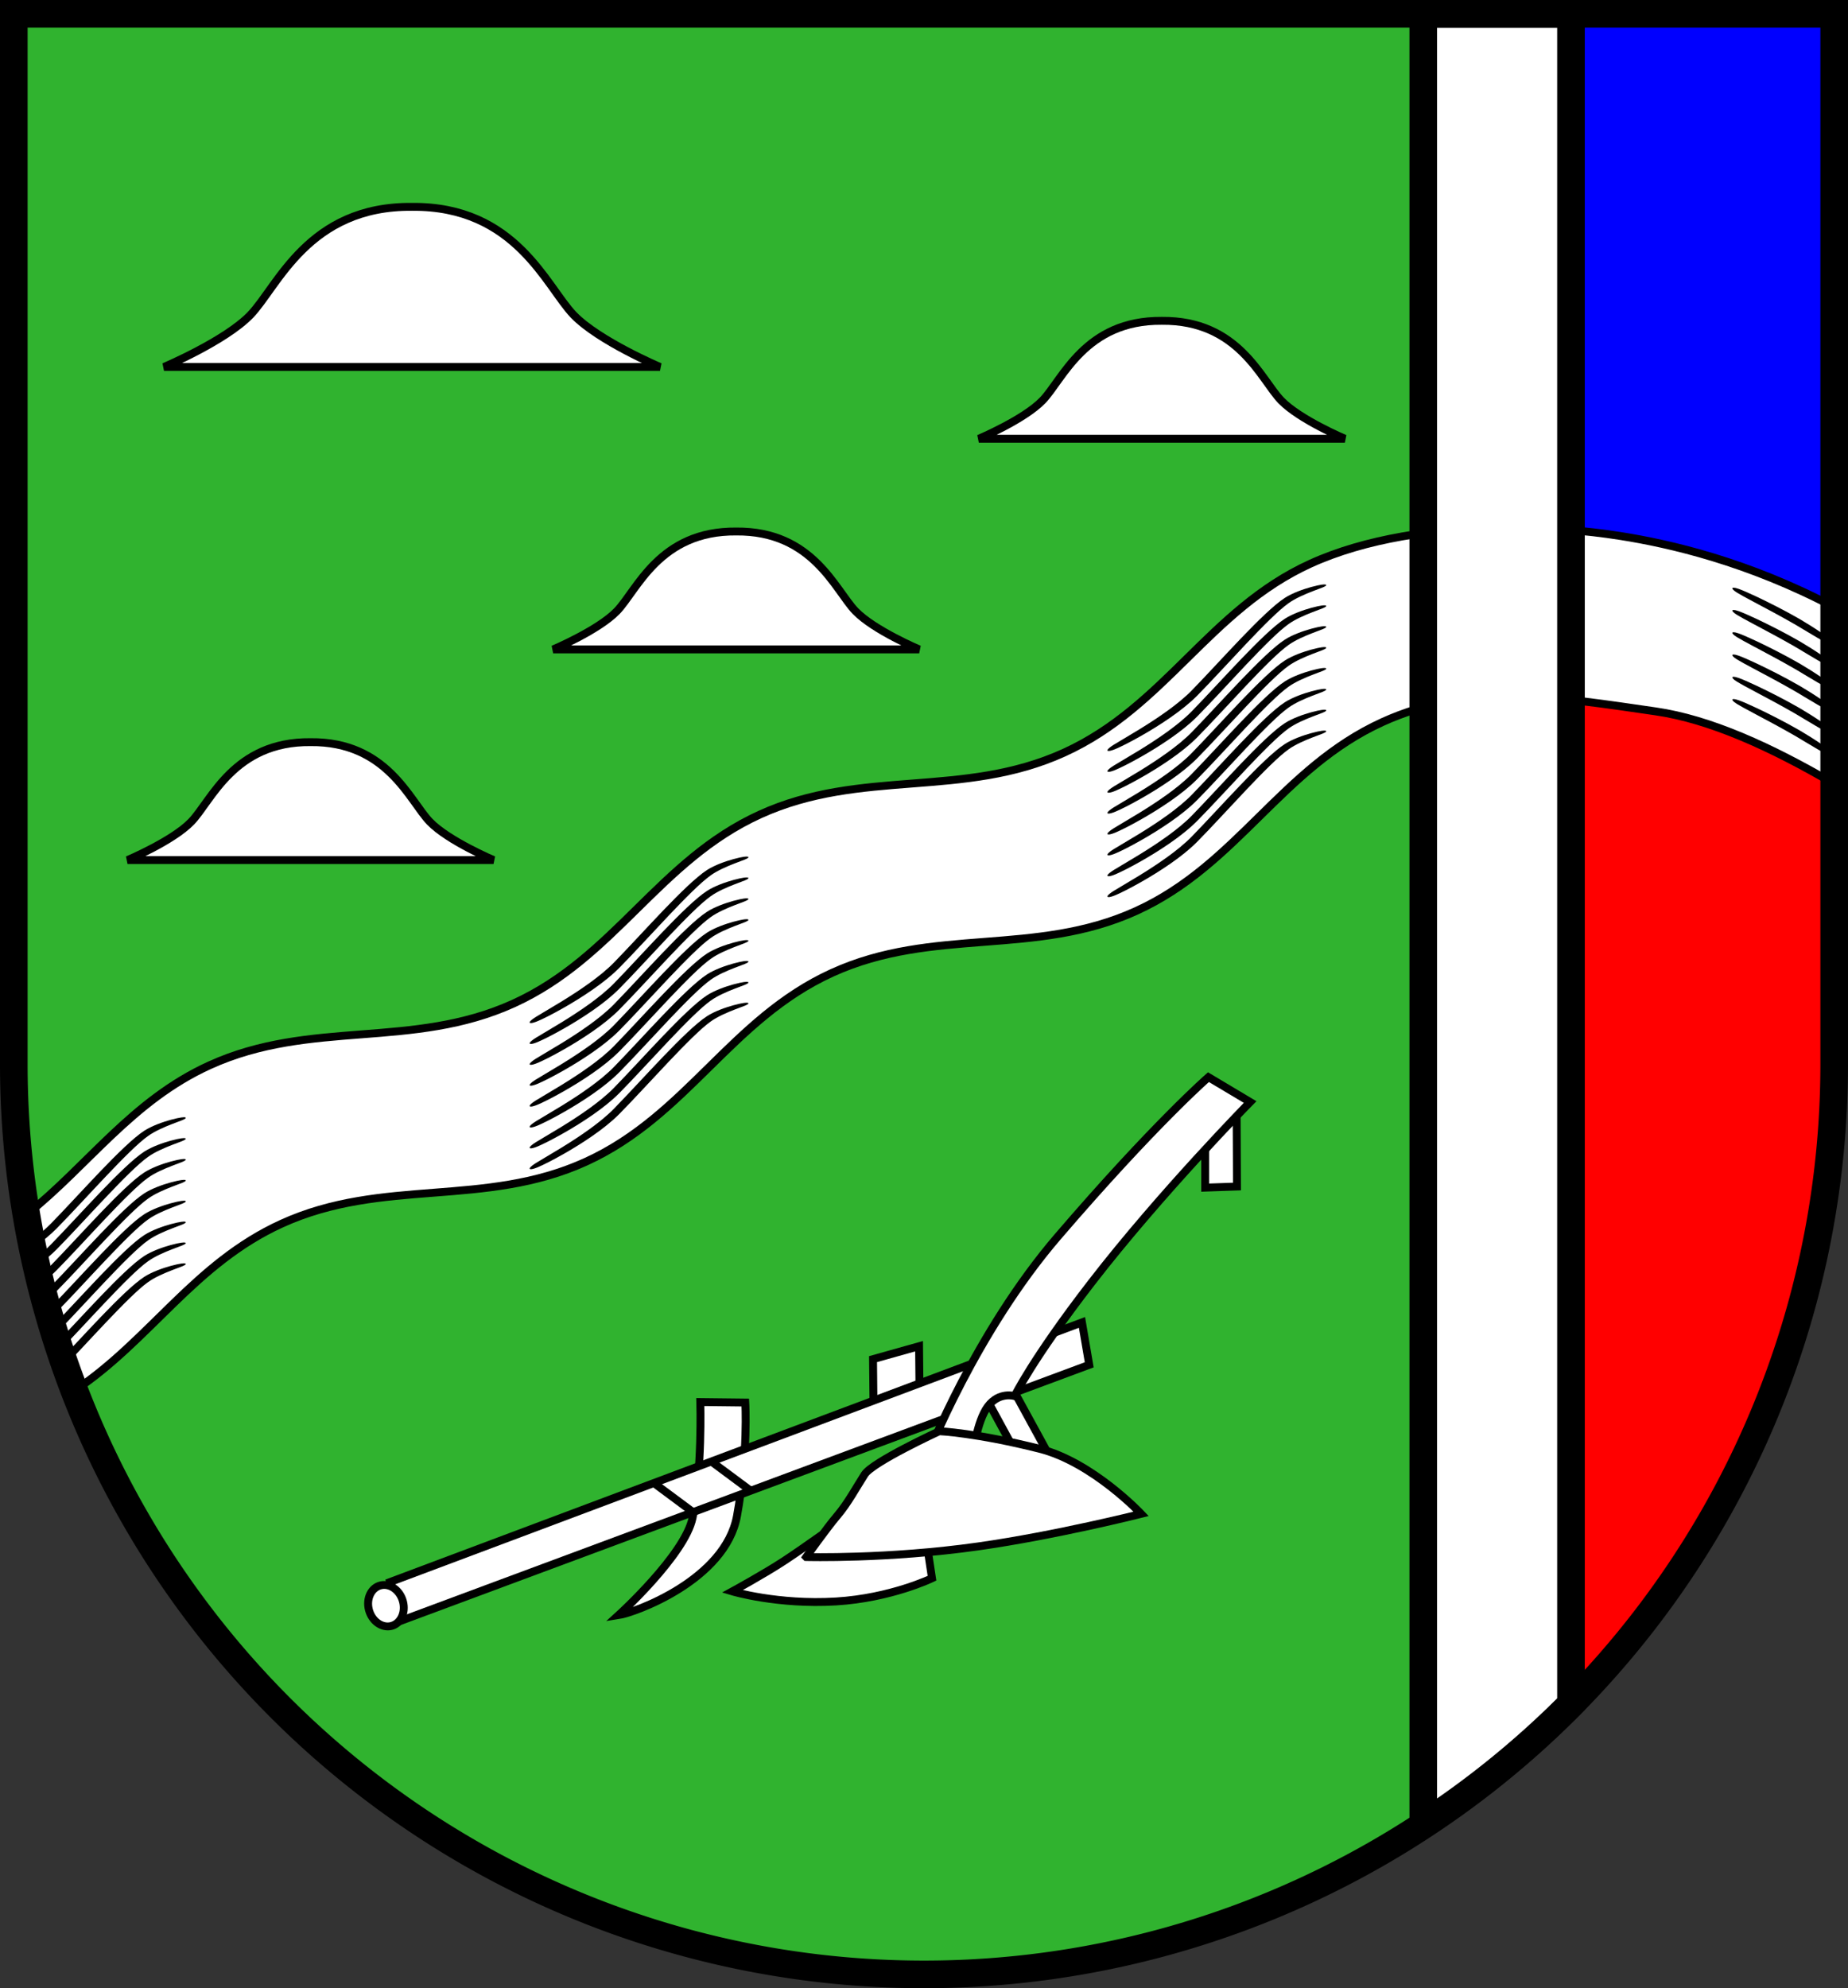 <?xml version="1.0" encoding="UTF-8" standalone="no"?>
<!-- Created with Inkscape (http://www.inkscape.org/) -->

<svg
   width="140.532mm"
   height="151.172mm"
   viewBox="0 0 140.532 151.172"
   version="1.1"
   id="svg4426"
   inkscape:version="1.2.2 (732a01da63, 2022-12-09)"
   sodipodi:docname="Wappen Langeln2.svg"
   xmlns:inkscape="http://www.inkscape.org/namespaces/inkscape"
   xmlns:sodipodi="http://sodipodi.sourceforge.net/DTD/sodipodi-0.dtd"
   xmlns="http://www.w3.org/2000/svg"
   xmlns:svg="http://www.w3.org/2000/svg">
  <rect x="0" y="0" width="140.532" height="151.172" fill="#333333" stroke="none"/>
  <sodipodi:namedview
     id="namedview4428"
     pagecolor="#ffffff"
     bordercolor="#666666"
     borderopacity="1.0"
     inkscape:showpageshadow="2"
     inkscape:pageopacity="0.0"
     inkscape:pagecheckerboard="0"
     inkscape:deskcolor="#d1d1d1"
     inkscape:document-units="mm"
     showgrid="false"
     inkscape:zoom="0.93685715"
     inkscape:cx="265.78225"
     inkscape:cy="286.59652"
     inkscape:current-layer="layer1" />
  <defs
     id="defs4423">
    <inkscape:path-effect
       effect="powerstroke"
       id="path-effect2770"
       is_visible="true"
       lpeversion="1"
       offset_points="0.215,0.175 | 1.505,0.285 | 2.751,0.112"
       not_jump="false"
       sort_points="true"
       interpolator_type="CentripetalCatmullRom"
       interpolator_beta="0.2"
       start_linecap_type="zerowidth"
       linejoin_type="round"
       miter_limit="4"
       scale_width="1"
       end_linecap_type="zerowidth" />
    <inkscape:path-effect
       effect="powerstroke"
       id="path-effect2776"
       is_visible="true"
       lpeversion="1"
       offset_points="0.215,0.175 | 1.505,0.285 | 2.751,0.112"
       not_jump="false"
       sort_points="true"
       interpolator_type="CentripetalCatmullRom"
       interpolator_beta="0.2"
       start_linecap_type="zerowidth"
       linejoin_type="round"
       miter_limit="4"
       scale_width="1"
       end_linecap_type="zerowidth" />
    <inkscape:path-effect
       effect="powerstroke"
       id="path-effect2782"
       is_visible="true"
       lpeversion="1"
       offset_points="0.215,0.175 | 1.505,0.285 | 2.751,0.112"
       not_jump="false"
       sort_points="true"
       interpolator_type="CentripetalCatmullRom"
       interpolator_beta="0.2"
       start_linecap_type="zerowidth"
       linejoin_type="round"
       miter_limit="4"
       scale_width="1"
       end_linecap_type="zerowidth" />
    <inkscape:path-effect
       effect="powerstroke"
       id="path-effect2788"
       is_visible="true"
       lpeversion="1"
       offset_points="0.215,0.175 | 1.505,0.285 | 2.751,0.112"
       not_jump="false"
       sort_points="true"
       interpolator_type="CentripetalCatmullRom"
       interpolator_beta="0.2"
       start_linecap_type="zerowidth"
       linejoin_type="round"
       miter_limit="4"
       scale_width="1"
       end_linecap_type="zerowidth" />
    <inkscape:path-effect
       effect="powerstroke"
       id="path-effect2794"
       is_visible="true"
       lpeversion="1"
       offset_points="0.215,0.175 | 1.505,0.285 | 2.751,0.112"
       not_jump="false"
       sort_points="true"
       interpolator_type="CentripetalCatmullRom"
       interpolator_beta="0.2"
       start_linecap_type="zerowidth"
       linejoin_type="round"
       miter_limit="4"
       scale_width="1"
       end_linecap_type="zerowidth" />
    <inkscape:path-effect
       effect="powerstroke"
       id="path-effect2800"
       is_visible="true"
       lpeversion="1"
       offset_points="0.215,0.175 | 1.505,0.285 | 2.751,0.112"
       not_jump="false"
       sort_points="true"
       interpolator_type="CentripetalCatmullRom"
       interpolator_beta="0.2"
       start_linecap_type="zerowidth"
       linejoin_type="round"
       miter_limit="4"
       scale_width="1"
       end_linecap_type="zerowidth" />
    <inkscape:path-effect
       effect="powerstroke"
       id="path-effect2806"
       is_visible="true"
       lpeversion="1"
       offset_points="0.215,0.175 | 1.505,0.285 | 2.751,0.112"
       not_jump="false"
       sort_points="true"
       interpolator_type="CentripetalCatmullRom"
       interpolator_beta="0.2"
       start_linecap_type="zerowidth"
       linejoin_type="round"
       miter_limit="4"
       scale_width="1"
       end_linecap_type="zerowidth" />
    <inkscape:path-effect
       effect="powerstroke"
       id="path-effect2812"
       is_visible="true"
       lpeversion="1"
       offset_points="0.215,0.175 | 1.505,0.285 | 2.751,0.112"
       not_jump="false"
       sort_points="true"
       interpolator_type="CentripetalCatmullRom"
       interpolator_beta="0.2"
       start_linecap_type="zerowidth"
       linejoin_type="round"
       miter_limit="4"
       scale_width="1"
       end_linecap_type="zerowidth" />
    <inkscape:path-effect
       effect="powerstroke"
       id="path-effect2844"
       is_visible="true"
       lpeversion="1"
       offset_points="0.215,0.175 | 1.505,0.285 | 2.751,0.112"
       not_jump="false"
       sort_points="true"
       interpolator_type="CentripetalCatmullRom"
       interpolator_beta="0.2"
       start_linecap_type="zerowidth"
       linejoin_type="round"
       miter_limit="4"
       scale_width="1"
       end_linecap_type="zerowidth" />
    <inkscape:path-effect
       effect="powerstroke"
       id="path-effect2848"
       is_visible="true"
       lpeversion="1"
       offset_points="0.215,0.175 | 1.505,0.285 | 2.751,0.112"
       not_jump="false"
       sort_points="true"
       interpolator_type="CentripetalCatmullRom"
       interpolator_beta="0.2"
       start_linecap_type="zerowidth"
       linejoin_type="round"
       miter_limit="4"
       scale_width="1"
       end_linecap_type="zerowidth" />
    <inkscape:path-effect
       effect="powerstroke"
       id="path-effect2852"
       is_visible="true"
       lpeversion="1"
       offset_points="0.215,0.175 | 1.505,0.285 | 2.751,0.112"
       not_jump="false"
       sort_points="true"
       interpolator_type="CentripetalCatmullRom"
       interpolator_beta="0.2"
       start_linecap_type="zerowidth"
       linejoin_type="round"
       miter_limit="4"
       scale_width="1"
       end_linecap_type="zerowidth" />
    <inkscape:path-effect
       effect="powerstroke"
       id="path-effect2856"
       is_visible="true"
       lpeversion="1"
       offset_points="0.215,0.175 | 1.505,0.285 | 2.751,0.112"
       not_jump="false"
       sort_points="true"
       interpolator_type="CentripetalCatmullRom"
       interpolator_beta="0.2"
       start_linecap_type="zerowidth"
       linejoin_type="round"
       miter_limit="4"
       scale_width="1"
       end_linecap_type="zerowidth" />
    <inkscape:path-effect
       effect="powerstroke"
       id="path-effect2860"
       is_visible="true"
       lpeversion="1"
       offset_points="0.215,0.175 | 1.505,0.285 | 2.751,0.112"
       not_jump="false"
       sort_points="true"
       interpolator_type="CentripetalCatmullRom"
       interpolator_beta="0.2"
       start_linecap_type="zerowidth"
       linejoin_type="round"
       miter_limit="4"
       scale_width="1"
       end_linecap_type="zerowidth" />
    <inkscape:path-effect
       effect="powerstroke"
       id="path-effect2864"
       is_visible="true"
       lpeversion="1"
       offset_points="0.215,0.175 | 1.505,0.285 | 2.751,0.112"
       not_jump="false"
       sort_points="true"
       interpolator_type="CentripetalCatmullRom"
       interpolator_beta="0.2"
       start_linecap_type="zerowidth"
       linejoin_type="round"
       miter_limit="4"
       scale_width="1"
       end_linecap_type="zerowidth" />
    <inkscape:path-effect
       effect="powerstroke"
       id="path-effect2868"
       is_visible="true"
       lpeversion="1"
       offset_points="0.215,0.175 | 1.505,0.285 | 2.751,0.112"
       not_jump="false"
       sort_points="true"
       interpolator_type="CentripetalCatmullRom"
       interpolator_beta="0.2"
       start_linecap_type="zerowidth"
       linejoin_type="round"
       miter_limit="4"
       scale_width="1"
       end_linecap_type="zerowidth" />
    <inkscape:path-effect
       effect="powerstroke"
       id="path-effect2872"
       is_visible="true"
       lpeversion="1"
       offset_points="0.215,0.175 | 1.505,0.285 | 2.751,0.112"
       not_jump="false"
       sort_points="true"
       interpolator_type="CentripetalCatmullRom"
       interpolator_beta="0.2"
       start_linecap_type="zerowidth"
       linejoin_type="round"
       miter_limit="4"
       scale_width="1"
       end_linecap_type="zerowidth" />
    <inkscape:path-effect
       effect="powerstroke"
       id="path-effect2938"
       is_visible="true"
       lpeversion="1"
       offset_points="0.227,0.156 | 0.962,0.265 | 1.784,0.172"
       not_jump="false"
       sort_points="true"
       interpolator_type="CentripetalCatmullRom"
       interpolator_beta="0.2"
       start_linecap_type="zerowidth"
       linejoin_type="round"
       miter_limit="4"
       scale_width="1"
       end_linecap_type="zerowidth" />
    <inkscape:path-effect
       effect="powerstroke"
       id="path-effect2978"
       is_visible="true"
       lpeversion="1"
       offset_points="0.227,0.156 | 0.962,0.265 | 1.784,0.172"
       not_jump="false"
       sort_points="true"
       interpolator_type="CentripetalCatmullRom"
       interpolator_beta="0.2"
       start_linecap_type="zerowidth"
       linejoin_type="round"
       miter_limit="4"
       scale_width="1"
       end_linecap_type="zerowidth" />
    <inkscape:path-effect
       effect="powerstroke"
       id="path-effect2984"
       is_visible="true"
       lpeversion="1"
       offset_points="0.227,0.156 | 0.962,0.265 | 1.784,0.172"
       not_jump="false"
       sort_points="true"
       interpolator_type="CentripetalCatmullRom"
       interpolator_beta="0.2"
       start_linecap_type="zerowidth"
       linejoin_type="round"
       miter_limit="4"
       scale_width="1"
       end_linecap_type="zerowidth" />
    <inkscape:path-effect
       effect="powerstroke"
       id="path-effect2990"
       is_visible="true"
       lpeversion="1"
       offset_points="0.227,0.156 | 0.962,0.265 | 1.784,0.172"
       not_jump="false"
       sort_points="true"
       interpolator_type="CentripetalCatmullRom"
       interpolator_beta="0.2"
       start_linecap_type="zerowidth"
       linejoin_type="round"
       miter_limit="4"
       scale_width="1"
       end_linecap_type="zerowidth" />
    <inkscape:path-effect
       effect="powerstroke"
       id="path-effect2996"
       is_visible="true"
       lpeversion="1"
       offset_points="0.227,0.156 | 0.962,0.265 | 1.784,0.172"
       not_jump="false"
       sort_points="true"
       interpolator_type="CentripetalCatmullRom"
       interpolator_beta="0.2"
       start_linecap_type="zerowidth"
       linejoin_type="round"
       miter_limit="4"
       scale_width="1"
       end_linecap_type="zerowidth" />
    <inkscape:path-effect
       effect="powerstroke"
       id="path-effect3002"
       is_visible="true"
       lpeversion="1"
       offset_points="0.227,0.156 | 0.962,0.265 | 1.784,0.172"
       not_jump="false"
       sort_points="true"
       interpolator_type="CentripetalCatmullRom"
       interpolator_beta="0.2"
       start_linecap_type="zerowidth"
       linejoin_type="round"
       miter_limit="4"
       scale_width="1"
       end_linecap_type="zerowidth" />
  </defs>
  <g
     inkscape:label="Ebene 1"
     inkscape:groupmode="layer"
     id="layer1"
     transform="translate(-540.094,-74.173)">
    <g
       id="g4247"
       transform="translate(509.153,0.344)">
      <path
         id="path2327"
         style="fill:#30b32f;fill-opacity:1;stroke:none;stroke-width:2.4;stroke-linecap:round;stroke-dasharray:none"
         d="m 31.991,74.879 v 79.856 a 69.216,69.216 0 0 0 69.216,69.216 69.216,69.216 0 0 0 69.216,-69.215 69.216,69.216 0 0 0 0,-5.2e-4 V 74.879 Z" />
      <path
         id="path2615"
         style="fill:#ff0000;stroke:none;stroke-width:2.4;stroke-linecap:round;stroke-dasharray:none"
         d="m 144.827,119.466 -0.598,89.422 a 69.216,69.216 0 0 0 26.194,-54.153 69.216,69.216 0 0 0 0,-5.2e-4 v -28.586 z" />
      <path
         id="path2502"
         style="fill:#0000ff;stroke:none;stroke-width:2.4;stroke-linecap:round;stroke-dasharray:none"
         d="m 144.935,74.879 0.261,46.878 14.63,1.258 10.597,4.313 V 74.879 Z" />
      <path
         id="path845"
         style="fill:#ffffff;fill-opacity:1;stroke:#000000;stroke-width:0.6;stroke-dasharray:none"
         d="m 145.299,113.942 c -5.184,0.046 -10.522,0.838 -14.704,2.744 -7.704,3.51 -11.023,10.856 -18.728,14.366 -7.704,3.51 -15.428,1.196 -23.132,4.706 -7.704,3.51 -11.025,10.855 -18.729,14.365 -7.704,3.51 -15.428,1.196 -23.132,4.706 -5.892,2.684 -9.224,7.607 -13.909,11.347 0.775,4.566 2.005,9.044 3.674,13.364 5.709,-3.813 9.098,-9.655 15.718,-12.671 7.704,-3.51 15.428,-1.196 23.132,-4.706 7.704,-3.51 11.025,-10.856 18.729,-14.366 7.704,-3.51 15.428,-1.196 23.132,-4.706 7.704,-3.51 11.023,-10.855 18.728,-14.365 6.692,-3.049 13.492,-1.855 20.752,-0.81 4.122,0.593 8.762,2.69 13.593,5.517 v -13.436 c -6.577,-3.472 -12.513,-4.822 -16.242,-5.412 -2.717,-0.43 -5.771,-0.671 -8.882,-0.643 z"
         sodipodi:nodetypes="ssccscccscccssccss" />
      <path
         id="rect2445"
         style="fill:#ffffff;stroke:#000000;stroke-width:2.1;stroke-linecap:round;stroke-dasharray:none"
         d="m 139.173,74.879 v 137.669 a 69.216,69.216 0 0 0 11.234,-9.148 V 74.879 Z" />
      <g
         id="g2822"
         transform="translate(0,0.334)"
         style="fill:#000000">
        <path
           style="fill:#000000;fill-rule:nonzero;stroke:none;stroke-width:0.4;stroke-linecap:round;stroke-dasharray:none"
           d="m 71.222,151.253 c 0.012,0.025 0.108,0.095 0.635,-0.128 0.326,-0.138 1.029,-0.477 1.998,-1.031 0.645,-0.369 1.433,-0.849 2.204,-1.389 0.711,-0.498 1.415,-1.052 1.974,-1.617 0.54,-0.546 1.156,-1.2 1.78,-1.867 0.709,-0.758 1.296,-1.39 1.942,-2.071 -4.8e-5,5e-5 0.037,-0.039 0.037,-0.039 0.596,-0.628 1.221,-1.275 1.786,-1.825 0.276,-0.268 0.537,-0.512 0.776,-0.723 0.238,-0.209 0.45,-0.381 0.633,-0.51 0.256,-0.185 0.565,-0.355 0.878,-0.505 0.338,-0.162 0.68,-0.3 0.951,-0.405 0.355,-0.137 0.607,-0.227 0.756,-0.287 0.27,-0.109 0.291,-0.167 0.286,-0.188 -0.004,-0.018 -0.051,-0.07 -0.344,-0.028 -0.154,0.022 -0.43,0.076 -0.804,0.179 -0.289,0.08 -0.648,0.192 -1.015,0.337 -0.335,0.133 -0.683,0.295 -0.984,0.487 -0.209,0.135 -0.443,0.314 -0.695,0.524 -0.254,0.212 -0.528,0.458 -0.813,0.726 -0.584,0.549 -1.222,1.196 -1.824,1.824 -3.7e-5,4e-5 -0.037,0.039 -0.037,0.039 -0.635,0.664 -1.259,1.331 -1.951,2.07 -0.625,0.667 -1.235,1.317 -1.766,1.861 -0.522,0.535 -1.191,1.073 -1.883,1.572 -0.745,0.537 -1.515,1.027 -2.139,1.409 -0.948,0.581 -1.586,0.941 -1.909,1.146 -0.478,0.303 -0.487,0.409 -0.472,0.438 z"
           id="path2768"
           inkscape:path-effect="#path-effect2770"
           inkscape:original-d="m 71.221795,151.25291 c 0,0 4.483314,-2.20233 6.606992,-4.36533 2.123676,-2.16301 5.455445,-5.98283 7.019927,-7.03959 1.09202,-0.73762 3.008541,-1.17982 3.008541,-1.17982"
           sodipodi:nodetypes="cssc" />
        <path
           style="fill:#000000;fill-rule:nonzero;stroke:none;stroke-width:0.4;stroke-linecap:round;stroke-dasharray:none"
           d="m 71.222,152.84 c 0.012,0.025 0.108,0.095 0.635,-0.128 0.326,-0.138 1.029,-0.477 1.998,-1.031 0.645,-0.369 1.433,-0.849 2.204,-1.389 0.711,-0.498 1.415,-1.052 1.974,-1.617 0.54,-0.546 1.156,-1.2 1.78,-1.867 0.709,-0.758 1.296,-1.39 1.942,-2.071 -4.8e-5,5e-5 0.037,-0.039 0.037,-0.039 0.596,-0.628 1.221,-1.275 1.786,-1.825 0.276,-0.268 0.537,-0.512 0.776,-0.723 0.238,-0.209 0.45,-0.381 0.633,-0.51 0.256,-0.185 0.565,-0.355 0.878,-0.505 0.338,-0.162 0.68,-0.3 0.951,-0.405 0.355,-0.137 0.607,-0.227 0.756,-0.287 0.27,-0.109 0.291,-0.167 0.286,-0.188 -0.004,-0.018 -0.051,-0.07 -0.344,-0.028 -0.154,0.022 -0.43,0.076 -0.804,0.179 -0.289,0.08 -0.648,0.192 -1.015,0.337 -0.335,0.133 -0.683,0.295 -0.984,0.487 -0.209,0.135 -0.443,0.314 -0.695,0.524 -0.254,0.212 -0.528,0.458 -0.813,0.726 -0.584,0.549 -1.222,1.196 -1.824,1.824 -3.7e-5,4e-5 -0.037,0.039 -0.037,0.039 -0.635,0.664 -1.259,1.331 -1.951,2.07 -0.625,0.667 -1.235,1.317 -1.766,1.861 -0.522,0.535 -1.191,1.073 -1.883,1.572 -0.745,0.537 -1.515,1.027 -2.139,1.409 -0.948,0.581 -1.586,0.941 -1.909,1.146 -0.478,0.303 -0.487,0.409 -0.472,0.438 z"
           id="path2772"
           inkscape:path-effect="#path-effect2776"
           inkscape:original-d="m 71.221795,152.84043 c 0,0 4.483314,-2.20233 6.606992,-4.36533 2.123676,-2.16301 5.455445,-5.98283 7.019927,-7.03959 1.09202,-0.73762 3.008541,-1.17982 3.008541,-1.17982"
           sodipodi:nodetypes="cssc" />
        <path
           style="fill:#000000;fill-rule:nonzero;stroke:none;stroke-width:0.4;stroke-linecap:round;stroke-dasharray:none"
           d="m 71.222,154.428 c 0.012,0.025 0.108,0.095 0.635,-0.128 0.326,-0.138 1.029,-0.477 1.998,-1.031 0.645,-0.369 1.433,-0.849 2.204,-1.389 0.711,-0.498 1.415,-1.052 1.974,-1.617 0.54,-0.546 1.156,-1.2 1.78,-1.867 0.709,-0.758 1.296,-1.39 1.942,-2.071 -4.8e-5,5e-5 0.037,-0.039 0.037,-0.039 0.596,-0.628 1.221,-1.275 1.786,-1.825 0.276,-0.268 0.537,-0.512 0.776,-0.723 0.238,-0.209 0.45,-0.381 0.633,-0.51 0.256,-0.185 0.565,-0.355 0.878,-0.505 0.338,-0.162 0.68,-0.3 0.951,-0.405 0.355,-0.137 0.607,-0.227 0.756,-0.287 0.27,-0.109 0.291,-0.167 0.286,-0.188 -0.004,-0.018 -0.051,-0.07 -0.344,-0.028 -0.154,0.022 -0.43,0.076 -0.804,0.179 -0.289,0.08 -0.648,0.192 -1.015,0.337 -0.335,0.133 -0.683,0.295 -0.984,0.487 -0.209,0.135 -0.443,0.314 -0.695,0.524 -0.254,0.212 -0.528,0.458 -0.813,0.726 -0.584,0.549 -1.222,1.196 -1.824,1.824 -3.7e-5,4e-5 -0.037,0.039 -0.037,0.039 -0.635,0.664 -1.259,1.331 -1.951,2.07 -0.625,0.667 -1.235,1.317 -1.766,1.861 -0.522,0.535 -1.191,1.073 -1.883,1.572 -0.745,0.537 -1.515,1.027 -2.139,1.409 -0.948,0.581 -1.586,0.941 -1.909,1.146 -0.478,0.303 -0.487,0.409 -0.472,0.438 z"
           id="path2778"
           inkscape:path-effect="#path-effect2782"
           inkscape:original-d="m 71.221795,154.42792 c 0,0 4.483314,-2.20233 6.606992,-4.36533 2.123676,-2.16301 5.455445,-5.98283 7.019927,-7.03959 1.09202,-0.73762 3.008541,-1.17982 3.008541,-1.17982"
           sodipodi:nodetypes="cssc" />
        <path
           style="fill:#000000;fill-rule:nonzero;stroke:none;stroke-width:0.4;stroke-linecap:round;stroke-dasharray:none"
           d="m 71.222,156.015 c 0.012,0.025 0.108,0.095 0.635,-0.128 0.326,-0.138 1.029,-0.477 1.998,-1.031 0.645,-0.369 1.433,-0.849 2.204,-1.389 0.711,-0.498 1.415,-1.052 1.974,-1.617 0.54,-0.546 1.156,-1.2 1.78,-1.867 0.709,-0.758 1.296,-1.39 1.942,-2.071 -4.8e-5,5e-5 0.037,-0.039 0.037,-0.039 0.596,-0.628 1.221,-1.275 1.786,-1.825 0.276,-0.268 0.537,-0.512 0.776,-0.723 0.238,-0.209 0.45,-0.381 0.633,-0.51 0.256,-0.185 0.565,-0.355 0.878,-0.505 0.338,-0.162 0.68,-0.3 0.951,-0.405 0.355,-0.137 0.607,-0.227 0.756,-0.287 0.27,-0.109 0.291,-0.167 0.286,-0.188 -0.004,-0.018 -0.051,-0.07 -0.344,-0.028 -0.154,0.022 -0.43,0.076 -0.804,0.179 -0.289,0.08 -0.648,0.192 -1.015,0.337 -0.335,0.133 -0.683,0.295 -0.984,0.487 -0.209,0.135 -0.443,0.314 -0.695,0.524 -0.254,0.212 -0.528,0.458 -0.813,0.726 -0.584,0.549 -1.222,1.196 -1.824,1.824 -3.7e-5,4e-5 -0.037,0.039 -0.037,0.039 -0.635,0.664 -1.259,1.331 -1.951,2.07 -0.625,0.667 -1.235,1.317 -1.766,1.861 -0.522,0.535 -1.191,1.073 -1.883,1.572 -0.745,0.537 -1.515,1.027 -2.139,1.409 -0.948,0.581 -1.586,0.941 -1.909,1.146 -0.478,0.303 -0.487,0.409 -0.472,0.438 z"
           id="path2784"
           inkscape:path-effect="#path-effect2788"
           inkscape:original-d="m 71.221795,156.01543 c 0,0 4.483314,-2.20233 6.606992,-4.36533 2.123676,-2.16301 5.455445,-5.98283 7.019927,-7.03959 1.09202,-0.73762 3.008541,-1.17982 3.008541,-1.17982"
           sodipodi:nodetypes="cssc" />
        <path
           style="fill:#000000;fill-rule:nonzero;stroke:none;stroke-width:0.4;stroke-linecap:round;stroke-dasharray:none"
           d="m 71.222,157.603 c 0.012,0.025 0.108,0.095 0.635,-0.128 0.326,-0.138 1.029,-0.477 1.998,-1.031 0.645,-0.369 1.433,-0.849 2.204,-1.389 0.711,-0.498 1.415,-1.052 1.974,-1.617 0.54,-0.546 1.156,-1.2 1.78,-1.867 0.709,-0.758 1.296,-1.39 1.942,-2.071 -4.8e-5,5e-5 0.037,-0.039 0.037,-0.039 0.596,-0.628 1.221,-1.275 1.786,-1.825 0.276,-0.268 0.537,-0.512 0.776,-0.723 0.238,-0.209 0.45,-0.381 0.633,-0.51 0.256,-0.185 0.565,-0.355 0.878,-0.505 0.338,-0.162 0.68,-0.3 0.951,-0.405 0.355,-0.137 0.607,-0.227 0.756,-0.287 0.27,-0.109 0.291,-0.167 0.286,-0.188 -0.004,-0.018 -0.051,-0.07 -0.344,-0.028 -0.154,0.022 -0.43,0.076 -0.804,0.179 -0.289,0.08 -0.648,0.192 -1.015,0.337 -0.335,0.133 -0.683,0.295 -0.984,0.487 -0.209,0.135 -0.443,0.314 -0.695,0.524 -0.254,0.212 -0.528,0.458 -0.813,0.726 -0.584,0.549 -1.222,1.196 -1.824,1.824 -3.7e-5,4e-5 -0.037,0.039 -0.037,0.039 -0.635,0.664 -1.259,1.331 -1.951,2.07 -0.625,0.667 -1.235,1.317 -1.766,1.861 -0.522,0.535 -1.191,1.073 -1.883,1.572 -0.745,0.537 -1.515,1.027 -2.139,1.409 -0.948,0.581 -1.586,0.941 -1.909,1.146 -0.478,0.303 -0.487,0.409 -0.472,0.438 z"
           id="path2790"
           inkscape:path-effect="#path-effect2794"
           inkscape:original-d="m 71.221795,157.60294 c 0,0 4.483314,-2.20233 6.606992,-4.36533 2.123676,-2.16301 5.455445,-5.98283 7.019927,-7.03959 1.09202,-0.73762 3.008541,-1.17982 3.008541,-1.17982"
           sodipodi:nodetypes="cssc" />
        <path
           style="fill:#000000;fill-rule:nonzero;stroke:none;stroke-width:0.4;stroke-linecap:round;stroke-dasharray:none"
           d="m 71.222,159.19 c 0.012,0.025 0.108,0.095 0.635,-0.128 0.326,-0.138 1.029,-0.477 1.998,-1.031 0.645,-0.369 1.433,-0.849 2.204,-1.389 0.711,-0.498 1.415,-1.052 1.974,-1.617 0.54,-0.546 1.156,-1.2 1.78,-1.867 0.709,-0.758 1.296,-1.39 1.942,-2.071 -4.8e-5,5e-5 0.037,-0.039 0.037,-0.039 0.596,-0.628 1.221,-1.275 1.786,-1.825 0.276,-0.268 0.537,-0.512 0.776,-0.723 0.238,-0.209 0.45,-0.381 0.633,-0.51 0.256,-0.185 0.565,-0.355 0.878,-0.505 0.338,-0.162 0.68,-0.3 0.951,-0.405 0.355,-0.137 0.607,-0.227 0.756,-0.287 0.27,-0.109 0.291,-0.167 0.286,-0.188 -0.004,-0.018 -0.051,-0.07 -0.344,-0.028 -0.154,0.022 -0.43,0.076 -0.804,0.179 -0.289,0.08 -0.648,0.192 -1.015,0.337 -0.335,0.133 -0.683,0.295 -0.984,0.487 -0.209,0.135 -0.443,0.314 -0.695,0.524 -0.254,0.212 -0.528,0.458 -0.813,0.726 -0.584,0.549 -1.222,1.196 -1.824,1.824 -3.7e-5,4e-5 -0.037,0.039 -0.037,0.039 -0.635,0.664 -1.259,1.331 -1.951,2.07 -0.625,0.667 -1.235,1.317 -1.766,1.861 -0.522,0.535 -1.191,1.073 -1.883,1.572 -0.745,0.537 -1.515,1.027 -2.139,1.409 -0.948,0.581 -1.586,0.941 -1.909,1.146 -0.478,0.303 -0.487,0.409 -0.472,0.438 z"
           id="path2796"
           inkscape:path-effect="#path-effect2800"
           inkscape:original-d="m 71.221795,159.19045 c 0,0 4.483314,-2.20233 6.606992,-4.36533 2.123676,-2.16301 5.455445,-5.98283 7.019927,-7.03959 1.09202,-0.73762 3.008541,-1.17982 3.008541,-1.17982"
           sodipodi:nodetypes="cssc" />
        <path
           style="fill:#000000;fill-rule:nonzero;stroke:none;stroke-width:0.4;stroke-linecap:round;stroke-dasharray:none"
           d="m 71.222,160.778 c 0.012,0.025 0.108,0.095 0.635,-0.128 0.326,-0.138 1.029,-0.477 1.998,-1.031 0.645,-0.369 1.433,-0.849 2.204,-1.389 0.711,-0.498 1.415,-1.052 1.974,-1.617 0.54,-0.546 1.156,-1.2 1.78,-1.867 0.709,-0.758 1.296,-1.39 1.942,-2.071 -4.8e-5,5e-5 0.037,-0.039 0.037,-0.039 0.596,-0.628 1.221,-1.275 1.786,-1.825 0.276,-0.268 0.537,-0.512 0.776,-0.723 0.238,-0.209 0.45,-0.381 0.633,-0.51 0.256,-0.185 0.565,-0.355 0.878,-0.505 0.338,-0.162 0.68,-0.3 0.951,-0.405 0.355,-0.137 0.607,-0.227 0.756,-0.287 0.27,-0.109 0.291,-0.167 0.286,-0.188 -0.004,-0.018 -0.051,-0.07 -0.344,-0.028 -0.154,0.022 -0.43,0.076 -0.804,0.179 -0.289,0.08 -0.648,0.192 -1.015,0.337 -0.335,0.133 -0.683,0.295 -0.984,0.487 -0.209,0.135 -0.443,0.314 -0.695,0.524 -0.254,0.212 -0.528,0.458 -0.813,0.726 -0.584,0.549 -1.222,1.196 -1.824,1.824 -3.7e-5,4e-5 -0.037,0.039 -0.037,0.039 -0.635,0.664 -1.259,1.331 -1.951,2.07 -0.625,0.667 -1.235,1.317 -1.766,1.861 -0.522,0.535 -1.191,1.073 -1.883,1.572 -0.745,0.537 -1.515,1.027 -2.139,1.409 -0.948,0.581 -1.586,0.941 -1.909,1.146 -0.478,0.303 -0.487,0.409 -0.472,0.438 z"
           id="path2802"
           inkscape:path-effect="#path-effect2806"
           inkscape:original-d="m 71.221795,160.77796 c 0,0 4.483314,-2.20233 6.606992,-4.36533 2.123676,-2.16301 5.455445,-5.98283 7.019927,-7.03959 1.09202,-0.73762 3.008541,-1.17982 3.008541,-1.17982"
           sodipodi:nodetypes="cssc" />
        <path
           style="fill:#000000;fill-rule:nonzero;stroke:none;stroke-width:0.4;stroke-linecap:round;stroke-dasharray:none"
           d="m 71.222,162.365 c 0.012,0.025 0.108,0.095 0.635,-0.128 0.326,-0.138 1.029,-0.477 1.998,-1.031 0.645,-0.369 1.433,-0.849 2.204,-1.389 0.711,-0.498 1.415,-1.052 1.974,-1.617 0.54,-0.546 1.156,-1.2 1.78,-1.867 0.709,-0.758 1.296,-1.39 1.942,-2.071 -4.8e-5,5e-5 0.037,-0.039 0.037,-0.039 0.596,-0.628 1.221,-1.275 1.786,-1.825 0.276,-0.268 0.537,-0.512 0.776,-0.723 0.238,-0.209 0.45,-0.381 0.633,-0.51 0.256,-0.185 0.565,-0.355 0.878,-0.505 0.338,-0.162 0.68,-0.3 0.951,-0.405 0.355,-0.137 0.607,-0.227 0.756,-0.287 0.27,-0.109 0.291,-0.167 0.286,-0.188 -0.004,-0.018 -0.051,-0.07 -0.344,-0.028 -0.154,0.022 -0.43,0.076 -0.804,0.179 -0.289,0.08 -0.648,0.192 -1.015,0.337 -0.335,0.133 -0.683,0.295 -0.984,0.487 -0.209,0.135 -0.443,0.314 -0.695,0.524 -0.254,0.212 -0.528,0.458 -0.813,0.726 -0.584,0.549 -1.222,1.196 -1.824,1.824 -3.7e-5,4e-5 -0.037,0.039 -0.037,0.039 -0.635,0.664 -1.259,1.331 -1.951,2.07 -0.625,0.667 -1.235,1.317 -1.766,1.861 -0.522,0.535 -1.191,1.073 -1.883,1.572 -0.745,0.537 -1.515,1.027 -2.139,1.409 -0.948,0.581 -1.586,0.941 -1.909,1.146 -0.478,0.303 -0.487,0.409 -0.472,0.438 z"
           id="path2808"
           inkscape:path-effect="#path-effect2812"
           inkscape:original-d="m 71.221795,162.36547 c 0,0 4.483314,-2.20233 6.606992,-4.36533 2.123676,-2.16301 5.455445,-5.98283 7.019927,-7.03959 1.09202,-0.73762 3.008541,-1.17982 3.008541,-1.17982"
           sodipodi:nodetypes="cssc" />
      </g>
      <g
         id="g2840"
         transform="translate(43.938,-20.356)"
         style="fill:#000000">
        <path
           style="fill:#000000;fill-rule:nonzero;stroke:none;stroke-width:0.4;stroke-linecap:round;stroke-dasharray:none"
           d="m 71.222,151.253 c 0.012,0.025 0.108,0.095 0.635,-0.128 0.326,-0.138 1.029,-0.477 1.998,-1.031 0.645,-0.369 1.433,-0.849 2.204,-1.389 0.711,-0.498 1.415,-1.052 1.974,-1.617 0.54,-0.546 1.156,-1.2 1.78,-1.867 0.709,-0.758 1.296,-1.39 1.942,-2.071 -4.8e-5,5e-5 0.037,-0.039 0.037,-0.039 0.596,-0.628 1.221,-1.275 1.786,-1.825 0.276,-0.268 0.537,-0.512 0.776,-0.723 0.238,-0.209 0.45,-0.381 0.633,-0.51 0.256,-0.185 0.565,-0.355 0.878,-0.505 0.338,-0.162 0.68,-0.3 0.951,-0.405 0.355,-0.137 0.607,-0.227 0.756,-0.287 0.27,-0.109 0.291,-0.167 0.286,-0.188 -0.004,-0.018 -0.051,-0.07 -0.344,-0.028 -0.154,0.022 -0.43,0.076 -0.804,0.179 -0.289,0.08 -0.648,0.192 -1.015,0.337 -0.335,0.133 -0.683,0.295 -0.984,0.487 -0.209,0.135 -0.443,0.314 -0.695,0.524 -0.254,0.212 -0.528,0.458 -0.813,0.726 -0.584,0.549 -1.222,1.196 -1.824,1.824 -3.7e-5,4e-5 -0.037,0.039 -0.037,0.039 -0.635,0.664 -1.259,1.331 -1.951,2.07 -0.625,0.667 -1.235,1.317 -1.766,1.861 -0.522,0.535 -1.191,1.073 -1.883,1.572 -0.745,0.537 -1.515,1.027 -2.139,1.409 -0.948,0.581 -1.586,0.941 -1.909,1.146 -0.478,0.303 -0.487,0.409 -0.472,0.438 z"
           id="path2824"
           inkscape:path-effect="#path-effect2844"
           inkscape:original-d="m 71.221795,151.25291 c 0,0 4.483314,-2.20233 6.606992,-4.36533 2.123676,-2.16301 5.455445,-5.98283 7.019927,-7.03959 1.09202,-0.73762 3.008541,-1.17982 3.008541,-1.17982"
           sodipodi:nodetypes="cssc" />
        <path
           style="fill:#000000;fill-rule:nonzero;stroke:none;stroke-width:0.4;stroke-linecap:round;stroke-dasharray:none"
           d="m 71.222,152.84 c 0.012,0.025 0.108,0.095 0.635,-0.128 0.326,-0.138 1.029,-0.477 1.998,-1.031 0.645,-0.369 1.433,-0.849 2.204,-1.389 0.711,-0.498 1.415,-1.052 1.974,-1.617 0.54,-0.546 1.156,-1.2 1.78,-1.867 0.709,-0.758 1.296,-1.39 1.942,-2.071 -4.8e-5,5e-5 0.037,-0.039 0.037,-0.039 0.596,-0.628 1.221,-1.275 1.786,-1.825 0.276,-0.268 0.537,-0.512 0.776,-0.723 0.238,-0.209 0.45,-0.381 0.633,-0.51 0.256,-0.185 0.565,-0.355 0.878,-0.505 0.338,-0.162 0.68,-0.3 0.951,-0.405 0.355,-0.137 0.607,-0.227 0.756,-0.287 0.27,-0.109 0.291,-0.167 0.286,-0.188 -0.004,-0.018 -0.051,-0.07 -0.344,-0.028 -0.154,0.022 -0.43,0.076 -0.804,0.179 -0.289,0.08 -0.648,0.192 -1.015,0.337 -0.335,0.133 -0.683,0.295 -0.984,0.487 -0.209,0.135 -0.443,0.314 -0.695,0.524 -0.254,0.212 -0.528,0.458 -0.813,0.726 -0.584,0.549 -1.222,1.196 -1.824,1.824 -3.7e-5,4e-5 -0.037,0.039 -0.037,0.039 -0.635,0.664 -1.259,1.331 -1.951,2.07 -0.625,0.667 -1.235,1.317 -1.766,1.861 -0.522,0.535 -1.191,1.073 -1.883,1.572 -0.745,0.537 -1.515,1.027 -2.139,1.409 -0.948,0.581 -1.586,0.941 -1.909,1.146 -0.478,0.303 -0.487,0.409 -0.472,0.438 z"
           id="path2826"
           inkscape:path-effect="#path-effect2848"
           inkscape:original-d="m 71.221795,152.84043 c 0,0 4.483314,-2.20233 6.606992,-4.36533 2.123676,-2.16301 5.455445,-5.98283 7.019927,-7.03959 1.09202,-0.73762 3.008541,-1.17982 3.008541,-1.17982"
           sodipodi:nodetypes="cssc" />
        <path
           style="fill:#000000;fill-rule:nonzero;stroke:none;stroke-width:0.4;stroke-linecap:round;stroke-dasharray:none"
           d="m 71.222,154.428 c 0.012,0.025 0.108,0.095 0.635,-0.128 0.326,-0.138 1.029,-0.477 1.998,-1.031 0.645,-0.369 1.433,-0.849 2.204,-1.389 0.711,-0.498 1.415,-1.052 1.974,-1.617 0.54,-0.546 1.156,-1.2 1.78,-1.867 0.709,-0.758 1.296,-1.39 1.942,-2.071 -4.8e-5,5e-5 0.037,-0.039 0.037,-0.039 0.596,-0.628 1.221,-1.275 1.786,-1.825 0.276,-0.268 0.537,-0.512 0.776,-0.723 0.238,-0.209 0.45,-0.381 0.633,-0.51 0.256,-0.185 0.565,-0.355 0.878,-0.505 0.338,-0.162 0.68,-0.3 0.951,-0.405 0.355,-0.137 0.607,-0.227 0.756,-0.287 0.27,-0.109 0.291,-0.167 0.286,-0.188 -0.004,-0.018 -0.051,-0.07 -0.344,-0.028 -0.154,0.022 -0.43,0.076 -0.804,0.179 -0.289,0.08 -0.648,0.192 -1.015,0.337 -0.335,0.133 -0.683,0.295 -0.984,0.487 -0.209,0.135 -0.443,0.314 -0.695,0.524 -0.254,0.212 -0.528,0.458 -0.813,0.726 -0.584,0.549 -1.222,1.196 -1.824,1.824 -3.7e-5,4e-5 -0.037,0.039 -0.037,0.039 -0.635,0.664 -1.259,1.331 -1.951,2.07 -0.625,0.667 -1.235,1.317 -1.766,1.861 -0.522,0.535 -1.191,1.073 -1.883,1.572 -0.745,0.537 -1.515,1.027 -2.139,1.409 -0.948,0.581 -1.586,0.941 -1.909,1.146 -0.478,0.303 -0.487,0.409 -0.472,0.438 z"
           id="path2828"
           inkscape:path-effect="#path-effect2852"
           inkscape:original-d="m 71.221795,154.42792 c 0,0 4.483314,-2.20233 6.606992,-4.36533 2.123676,-2.16301 5.455445,-5.98283 7.019927,-7.03959 1.09202,-0.73762 3.008541,-1.17982 3.008541,-1.17982"
           sodipodi:nodetypes="cssc" />
        <path
           style="fill:#000000;fill-rule:nonzero;stroke:none;stroke-width:0.4;stroke-linecap:round;stroke-dasharray:none"
           d="m 71.222,156.015 c 0.012,0.025 0.108,0.095 0.635,-0.128 0.326,-0.138 1.029,-0.477 1.998,-1.031 0.645,-0.369 1.433,-0.849 2.204,-1.389 0.711,-0.498 1.415,-1.052 1.974,-1.617 0.54,-0.546 1.156,-1.2 1.78,-1.867 0.709,-0.758 1.296,-1.39 1.942,-2.071 -4.8e-5,5e-5 0.037,-0.039 0.037,-0.039 0.596,-0.628 1.221,-1.275 1.786,-1.825 0.276,-0.268 0.537,-0.512 0.776,-0.723 0.238,-0.209 0.45,-0.381 0.633,-0.51 0.256,-0.185 0.565,-0.355 0.878,-0.505 0.338,-0.162 0.68,-0.3 0.951,-0.405 0.355,-0.137 0.607,-0.227 0.756,-0.287 0.27,-0.109 0.291,-0.167 0.286,-0.188 -0.004,-0.018 -0.051,-0.07 -0.344,-0.028 -0.154,0.022 -0.43,0.076 -0.804,0.179 -0.289,0.08 -0.648,0.192 -1.015,0.337 -0.335,0.133 -0.683,0.295 -0.984,0.487 -0.209,0.135 -0.443,0.314 -0.695,0.524 -0.254,0.212 -0.528,0.458 -0.813,0.726 -0.584,0.549 -1.222,1.196 -1.824,1.824 -3.7e-5,4e-5 -0.037,0.039 -0.037,0.039 -0.635,0.664 -1.259,1.331 -1.951,2.07 -0.625,0.667 -1.235,1.317 -1.766,1.861 -0.522,0.535 -1.191,1.073 -1.883,1.572 -0.745,0.537 -1.515,1.027 -2.139,1.409 -0.948,0.581 -1.586,0.941 -1.909,1.146 -0.478,0.303 -0.487,0.409 -0.472,0.438 z"
           id="path2830"
           inkscape:path-effect="#path-effect2856"
           inkscape:original-d="m 71.221795,156.01543 c 0,0 4.483314,-2.20233 6.606992,-4.36533 2.123676,-2.16301 5.455445,-5.98283 7.019927,-7.03959 1.09202,-0.73762 3.008541,-1.17982 3.008541,-1.17982"
           sodipodi:nodetypes="cssc" />
        <path
           style="fill:#000000;fill-rule:nonzero;stroke:none;stroke-width:0.4;stroke-linecap:round;stroke-dasharray:none"
           d="m 71.222,157.603 c 0.012,0.025 0.108,0.095 0.635,-0.128 0.326,-0.138 1.029,-0.477 1.998,-1.031 0.645,-0.369 1.433,-0.849 2.204,-1.389 0.711,-0.498 1.415,-1.052 1.974,-1.617 0.54,-0.546 1.156,-1.2 1.78,-1.867 0.709,-0.758 1.296,-1.39 1.942,-2.071 -4.8e-5,5e-5 0.037,-0.039 0.037,-0.039 0.596,-0.628 1.221,-1.275 1.786,-1.825 0.276,-0.268 0.537,-0.512 0.776,-0.723 0.238,-0.209 0.45,-0.381 0.633,-0.51 0.256,-0.185 0.565,-0.355 0.878,-0.505 0.338,-0.162 0.68,-0.3 0.951,-0.405 0.355,-0.137 0.607,-0.227 0.756,-0.287 0.27,-0.109 0.291,-0.167 0.286,-0.188 -0.004,-0.018 -0.051,-0.07 -0.344,-0.028 -0.154,0.022 -0.43,0.076 -0.804,0.179 -0.289,0.08 -0.648,0.192 -1.015,0.337 -0.335,0.133 -0.683,0.295 -0.984,0.487 -0.209,0.135 -0.443,0.314 -0.695,0.524 -0.254,0.212 -0.528,0.458 -0.813,0.726 -0.584,0.549 -1.222,1.196 -1.824,1.824 -3.7e-5,4e-5 -0.037,0.039 -0.037,0.039 -0.635,0.664 -1.259,1.331 -1.951,2.07 -0.625,0.667 -1.235,1.317 -1.766,1.861 -0.522,0.535 -1.191,1.073 -1.883,1.572 -0.745,0.537 -1.515,1.027 -2.139,1.409 -0.948,0.581 -1.586,0.941 -1.909,1.146 -0.478,0.303 -0.487,0.409 -0.472,0.438 z"
           id="path2832"
           inkscape:path-effect="#path-effect2860"
           inkscape:original-d="m 71.221795,157.60294 c 0,0 4.483314,-2.20233 6.606992,-4.36533 2.123676,-2.16301 5.455445,-5.98283 7.019927,-7.03959 1.09202,-0.73762 3.008541,-1.17982 3.008541,-1.17982"
           sodipodi:nodetypes="cssc" />
        <path
           style="fill:#000000;fill-rule:nonzero;stroke:none;stroke-width:0.4;stroke-linecap:round;stroke-dasharray:none"
           d="m 71.222,159.19 c 0.012,0.025 0.108,0.095 0.635,-0.128 0.326,-0.138 1.029,-0.477 1.998,-1.031 0.645,-0.369 1.433,-0.849 2.204,-1.389 0.711,-0.498 1.415,-1.052 1.974,-1.617 0.54,-0.546 1.156,-1.2 1.78,-1.867 0.709,-0.758 1.296,-1.39 1.942,-2.071 -4.8e-5,5e-5 0.037,-0.039 0.037,-0.039 0.596,-0.628 1.221,-1.275 1.786,-1.825 0.276,-0.268 0.537,-0.512 0.776,-0.723 0.238,-0.209 0.45,-0.381 0.633,-0.51 0.256,-0.185 0.565,-0.355 0.878,-0.505 0.338,-0.162 0.68,-0.3 0.951,-0.405 0.355,-0.137 0.607,-0.227 0.756,-0.287 0.27,-0.109 0.291,-0.167 0.286,-0.188 -0.004,-0.018 -0.051,-0.07 -0.344,-0.028 -0.154,0.022 -0.43,0.076 -0.804,0.179 -0.289,0.08 -0.648,0.192 -1.015,0.337 -0.335,0.133 -0.683,0.295 -0.984,0.487 -0.209,0.135 -0.443,0.314 -0.695,0.524 -0.254,0.212 -0.528,0.458 -0.813,0.726 -0.584,0.549 -1.222,1.196 -1.824,1.824 -3.7e-5,4e-5 -0.037,0.039 -0.037,0.039 -0.635,0.664 -1.259,1.331 -1.951,2.07 -0.625,0.667 -1.235,1.317 -1.766,1.861 -0.522,0.535 -1.191,1.073 -1.883,1.572 -0.745,0.537 -1.515,1.027 -2.139,1.409 -0.948,0.581 -1.586,0.941 -1.909,1.146 -0.478,0.303 -0.487,0.409 -0.472,0.438 z"
           id="path2834"
           inkscape:path-effect="#path-effect2864"
           inkscape:original-d="m 71.221795,159.19045 c 0,0 4.483314,-2.20233 6.606992,-4.36533 2.123676,-2.16301 5.455445,-5.98283 7.019927,-7.03959 1.09202,-0.73762 3.008541,-1.17982 3.008541,-1.17982"
           sodipodi:nodetypes="cssc" />
        <path
           style="fill:#000000;fill-rule:nonzero;stroke:none;stroke-width:0.4;stroke-linecap:round;stroke-dasharray:none"
           d="m 71.222,160.778 c 0.012,0.025 0.108,0.095 0.635,-0.128 0.326,-0.138 1.029,-0.477 1.998,-1.031 0.645,-0.369 1.433,-0.849 2.204,-1.389 0.711,-0.498 1.415,-1.052 1.974,-1.617 0.54,-0.546 1.156,-1.2 1.78,-1.867 0.709,-0.758 1.296,-1.39 1.942,-2.071 -4.8e-5,5e-5 0.037,-0.039 0.037,-0.039 0.596,-0.628 1.221,-1.275 1.786,-1.825 0.276,-0.268 0.537,-0.512 0.776,-0.723 0.238,-0.209 0.45,-0.381 0.633,-0.51 0.256,-0.185 0.565,-0.355 0.878,-0.505 0.338,-0.162 0.68,-0.3 0.951,-0.405 0.355,-0.137 0.607,-0.227 0.756,-0.287 0.27,-0.109 0.291,-0.167 0.286,-0.188 -0.004,-0.018 -0.051,-0.07 -0.344,-0.028 -0.154,0.022 -0.43,0.076 -0.804,0.179 -0.289,0.08 -0.648,0.192 -1.015,0.337 -0.335,0.133 -0.683,0.295 -0.984,0.487 -0.209,0.135 -0.443,0.314 -0.695,0.524 -0.254,0.212 -0.528,0.458 -0.813,0.726 -0.584,0.549 -1.222,1.196 -1.824,1.824 -3.7e-5,4e-5 -0.037,0.039 -0.037,0.039 -0.635,0.664 -1.259,1.331 -1.951,2.07 -0.625,0.667 -1.235,1.317 -1.766,1.861 -0.522,0.535 -1.191,1.073 -1.883,1.572 -0.745,0.537 -1.515,1.027 -2.139,1.409 -0.948,0.581 -1.586,0.941 -1.909,1.146 -0.478,0.303 -0.487,0.409 -0.472,0.438 z"
           id="path2836"
           inkscape:path-effect="#path-effect2868"
           inkscape:original-d="m 71.221795,160.77796 c 0,0 4.483314,-2.20233 6.606992,-4.36533 2.123676,-2.16301 5.455445,-5.98283 7.019927,-7.03959 1.09202,-0.73762 3.008541,-1.17982 3.008541,-1.17982"
           sodipodi:nodetypes="cssc" />
        <path
           style="fill:#000000;fill-rule:nonzero;stroke:none;stroke-width:0.4;stroke-linecap:round;stroke-dasharray:none"
           d="m 71.222,162.365 c 0.012,0.025 0.108,0.095 0.635,-0.128 0.326,-0.138 1.029,-0.477 1.998,-1.031 0.645,-0.369 1.433,-0.849 2.204,-1.389 0.711,-0.498 1.415,-1.052 1.974,-1.617 0.54,-0.546 1.156,-1.2 1.78,-1.867 0.709,-0.758 1.296,-1.39 1.942,-2.071 -4.8e-5,5e-5 0.037,-0.039 0.037,-0.039 0.596,-0.628 1.221,-1.275 1.786,-1.825 0.276,-0.268 0.537,-0.512 0.776,-0.723 0.238,-0.209 0.45,-0.381 0.633,-0.51 0.256,-0.185 0.565,-0.355 0.878,-0.505 0.338,-0.162 0.68,-0.3 0.951,-0.405 0.355,-0.137 0.607,-0.227 0.756,-0.287 0.27,-0.109 0.291,-0.167 0.286,-0.188 -0.004,-0.018 -0.051,-0.07 -0.344,-0.028 -0.154,0.022 -0.43,0.076 -0.804,0.179 -0.289,0.08 -0.648,0.192 -1.015,0.337 -0.335,0.133 -0.683,0.295 -0.984,0.487 -0.209,0.135 -0.443,0.314 -0.695,0.524 -0.254,0.212 -0.528,0.458 -0.813,0.726 -0.584,0.549 -1.222,1.196 -1.824,1.824 -3.7e-5,4e-5 -0.037,0.039 -0.037,0.039 -0.635,0.664 -1.259,1.331 -1.951,2.07 -0.625,0.667 -1.235,1.317 -1.766,1.861 -0.522,0.535 -1.191,1.073 -1.883,1.572 -0.745,0.537 -1.515,1.027 -2.139,1.409 -0.948,0.581 -1.586,0.941 -1.909,1.146 -0.478,0.303 -0.487,0.409 -0.472,0.438 z"
           id="path2838"
           inkscape:path-effect="#path-effect2872"
           inkscape:original-d="m 71.221795,162.36547 c 0,0 4.483314,-2.20233 6.606992,-4.36533 2.123676,-2.16301 5.455445,-5.98283 7.019927,-7.03959 1.09202,-0.73762 3.008541,-1.17982 3.008541,-1.17982"
           sodipodi:nodetypes="cssc" />
      </g>
      <path
         id="path2874"
         style="fill:#000000;fill-rule:nonzero;stroke:none;stroke-width:0.4;stroke-linecap:round;stroke-dasharray:none"
         d="m 44.902,158.779 c -0.046,7.7e-4 -0.104,0.005 -0.177,0.016 -0.154,0.022 -0.43,0.076 -0.804,0.179 -0.289,0.08 -0.648,0.192 -1.015,0.337 -0.335,0.133 -0.683,0.295 -0.984,0.486 -0.209,0.135 -0.443,0.314 -0.695,0.524 -0.254,0.212 -0.528,0.458 -0.812,0.726 -0.584,0.549 -1.222,1.196 -1.824,1.824 -3.7e-5,4e-5 -0.037,0.039 -0.037,0.039 -0.635,0.664 -1.259,1.331 -1.951,2.07 -0.625,0.667 -1.235,1.317 -1.766,1.861 -0.397,0.407 -0.879,0.815 -1.391,1.206 l 0.121,0.599 c 0.608,-0.441 1.196,-0.919 1.677,-1.406 0.54,-0.546 1.156,-1.2 1.78,-1.867 0.709,-0.758 1.296,-1.39 1.943,-2.071 -4.8e-5,5e-5 0.037,-0.039 0.037,-0.039 0.596,-0.628 1.221,-1.275 1.786,-1.825 0.276,-0.268 0.537,-0.512 0.776,-0.723 0.238,-0.209 0.45,-0.381 0.633,-0.51 0.256,-0.185 0.565,-0.355 0.878,-0.505 0.338,-0.162 0.68,-0.3 0.951,-0.405 0.355,-0.137 0.607,-0.227 0.756,-0.287 0.27,-0.109 0.291,-0.167 0.286,-0.188 -0.003,-0.013 -0.03,-0.046 -0.167,-0.044 z m 0,1.587 c -0.046,7.7e-4 -0.104,0.005 -0.177,0.016 -0.154,0.022 -0.43,0.076 -0.804,0.179 -0.289,0.08 -0.648,0.192 -1.015,0.337 -0.335,0.133 -0.683,0.295 -0.984,0.486 -0.209,0.135 -0.443,0.314 -0.695,0.524 -0.254,0.212 -0.528,0.458 -0.812,0.726 -0.584,0.549 -1.222,1.196 -1.824,1.824 -3.7e-5,4e-5 -0.037,0.039 -0.037,0.039 -0.635,0.664 -1.259,1.331 -1.951,2.07 -0.625,0.667 -1.235,1.317 -1.766,1.861 -0.325,0.333 -0.706,0.666 -1.114,0.991 l 0.122,0.609 c 0.508,-0.382 0.992,-0.788 1.399,-1.2 0.54,-0.546 1.156,-1.2 1.78,-1.867 0.709,-0.758 1.296,-1.39 1.943,-2.071 -4.8e-5,5e-5 0.037,-0.039 0.037,-0.039 0.596,-0.628 1.221,-1.275 1.786,-1.825 0.276,-0.268 0.537,-0.512 0.776,-0.723 0.238,-0.209 0.45,-0.381 0.633,-0.51 0.256,-0.185 0.565,-0.355 0.878,-0.505 0.338,-0.162 0.68,-0.3 0.951,-0.405 0.355,-0.137 0.607,-0.227 0.756,-0.287 0.27,-0.109 0.291,-0.167 0.286,-0.188 -0.003,-0.013 -0.03,-0.046 -0.167,-0.044 z m 0,1.587 c -0.046,7.7e-4 -0.104,0.005 -0.177,0.016 -0.154,0.022 -0.43,0.076 -0.804,0.179 -0.289,0.08 -0.648,0.192 -1.015,0.337 -0.335,0.133 -0.683,0.295 -0.984,0.486 -0.209,0.135 -0.443,0.314 -0.695,0.524 -0.254,0.212 -0.528,0.458 -0.812,0.726 -0.584,0.549 -1.222,1.196 -1.824,1.824 -3.7e-5,4e-5 -0.037,0.039 -0.037,0.039 -0.635,0.664 -1.259,1.331 -1.951,2.07 -0.625,0.667 -1.235,1.317 -1.766,1.861 -0.25,0.257 -0.535,0.514 -0.84,0.767 l 0.125,0.62 c 0.406,-0.319 0.79,-0.651 1.122,-0.987 0.54,-0.546 1.156,-1.2 1.78,-1.867 0.709,-0.758 1.296,-1.39 1.943,-2.071 -4.8e-5,5e-5 0.037,-0.039 0.037,-0.039 0.596,-0.628 1.221,-1.275 1.786,-1.825 0.276,-0.268 0.537,-0.512 0.776,-0.723 0.238,-0.209 0.45,-0.381 0.633,-0.51 0.256,-0.185 0.565,-0.355 0.878,-0.505 0.338,-0.162 0.68,-0.3 0.951,-0.405 0.355,-0.137 0.607,-0.227 0.756,-0.287 0.27,-0.109 0.291,-0.167 0.286,-0.188 -0.003,-0.013 -0.03,-0.046 -0.167,-0.044 z m 0,1.587 c -0.046,7.7e-4 -0.104,0.005 -0.177,0.016 -0.154,0.022 -0.43,0.076 -0.804,0.179 -0.289,0.08 -0.648,0.192 -1.015,0.337 -0.335,0.133 -0.683,0.295 -0.984,0.486 -0.209,0.135 -0.443,0.314 -0.695,0.524 -0.254,0.212 -0.528,0.458 -0.812,0.726 -0.584,0.549 -1.222,1.196 -1.824,1.824 -3.7e-5,4e-5 -0.037,0.039 -0.037,0.039 -0.635,0.664 -1.259,1.331 -1.951,2.07 -0.625,0.667 -1.235,1.317 -1.766,1.861 -0.174,0.178 -0.365,0.357 -0.567,0.534 l 0.127,0.631 c 0.304,-0.25 0.591,-0.506 0.847,-0.765 0.54,-0.546 1.156,-1.2 1.78,-1.867 0.709,-0.758 1.296,-1.39 1.943,-2.071 -4.8e-5,5e-5 0.037,-0.039 0.037,-0.039 0.596,-0.628 1.221,-1.275 1.786,-1.825 0.276,-0.268 0.537,-0.512 0.776,-0.723 0.238,-0.209 0.45,-0.381 0.633,-0.51 0.256,-0.185 0.565,-0.355 0.878,-0.505 0.338,-0.162 0.68,-0.3 0.951,-0.405 0.355,-0.137 0.607,-0.227 0.756,-0.287 0.27,-0.109 0.291,-0.167 0.286,-0.188 -0.003,-0.013 -0.03,-0.046 -0.167,-0.044 z m 0,1.587 c -0.046,7.7e-4 -0.104,0.005 -0.177,0.016 -0.154,0.022 -0.43,0.076 -0.804,0.179 -0.289,0.08 -0.648,0.192 -1.015,0.337 -0.335,0.133 -0.683,0.295 -0.984,0.486 -0.209,0.135 -0.443,0.314 -0.695,0.524 -0.254,0.212 -0.528,0.458 -0.812,0.726 -0.584,0.549 -1.222,1.196 -1.824,1.824 -3.7e-5,4e-5 -0.037,0.039 -0.037,0.039 -0.635,0.664 -1.259,1.331 -1.951,2.07 -0.625,0.667 -1.235,1.317 -1.766,1.861 -0.093,0.096 -0.193,0.192 -0.295,0.287 l 0.204,0.581 c 0.175,-0.155 0.343,-0.311 0.499,-0.469 0.54,-0.546 1.156,-1.2 1.78,-1.867 0.709,-0.758 1.296,-1.39 1.943,-2.071 -4.8e-5,5e-5 0.037,-0.039 0.037,-0.039 0.596,-0.628 1.221,-1.275 1.786,-1.825 0.276,-0.268 0.537,-0.512 0.776,-0.723 0.238,-0.209 0.45,-0.381 0.633,-0.51 0.256,-0.185 0.565,-0.355 0.878,-0.505 0.338,-0.162 0.68,-0.3 0.951,-0.405 0.355,-0.137 0.607,-0.227 0.756,-0.287 0.27,-0.109 0.291,-0.167 0.286,-0.188 -0.003,-0.013 -0.03,-0.046 -0.167,-0.044 z m 0,1.587 c -0.046,7.7e-4 -0.104,0.005 -0.177,0.016 -0.154,0.022 -0.43,0.076 -0.804,0.179 -0.289,0.08 -0.648,0.192 -1.015,0.337 -0.335,0.133 -0.683,0.295 -0.984,0.486 -0.209,0.135 -0.443,0.314 -0.695,0.524 -0.254,0.212 -0.528,0.458 -0.812,0.726 -0.584,0.549 -1.222,1.196 -1.824,1.824 -3.7e-5,4e-5 -0.037,0.039 -0.037,0.039 -0.635,0.664 -1.259,1.331 -1.951,2.07 -0.58,0.619 -1.144,1.22 -1.647,1.739 l 0.21,0.598 c 0.026,-0.026 0.053,-0.051 0.079,-0.076 0.54,-0.546 1.156,-1.2 1.78,-1.867 0.709,-0.758 1.296,-1.39 1.943,-2.071 -4.8e-5,5e-5 0.037,-0.039 0.037,-0.039 0.596,-0.628 1.221,-1.275 1.786,-1.825 0.276,-0.268 0.537,-0.512 0.776,-0.723 0.238,-0.209 0.45,-0.381 0.633,-0.51 0.256,-0.185 0.565,-0.355 0.878,-0.505 0.338,-0.162 0.68,-0.3 0.951,-0.405 0.355,-0.137 0.607,-0.227 0.756,-0.287 0.27,-0.109 0.291,-0.167 0.286,-0.188 -0.003,-0.013 -0.03,-0.046 -0.167,-0.044 z m 0,1.587 c -0.046,7.7e-4 -0.104,0.005 -0.177,0.016 -0.154,0.022 -0.43,0.076 -0.804,0.179 -0.289,0.08 -0.648,0.192 -1.015,0.337 -0.335,0.133 -0.683,0.295 -0.984,0.487 -0.209,0.135 -0.443,0.313 -0.695,0.523 -0.254,0.212 -0.528,0.458 -0.812,0.726 -0.584,0.549 -1.222,1.196 -1.824,1.824 -3.7e-5,4e-5 -0.037,0.039 -0.037,0.039 -0.635,0.664 -1.259,1.331 -1.951,2.07 -0.427,0.456 -0.846,0.902 -1.239,1.314 l 0.213,0.606 c 0.454,-0.469 0.947,-0.992 1.447,-1.525 0.709,-0.758 1.296,-1.39 1.943,-2.071 -4.8e-5,5e-5 0.037,-0.039 0.037,-0.039 0.596,-0.628 1.221,-1.275 1.786,-1.825 0.276,-0.268 0.537,-0.512 0.776,-0.723 0.238,-0.209 0.45,-0.381 0.633,-0.51 0.256,-0.185 0.565,-0.355 0.878,-0.505 0.338,-0.162 0.68,-0.3 0.951,-0.405 0.355,-0.137 0.607,-0.227 0.756,-0.287 0.27,-0.109 0.291,-0.167 0.286,-0.188 -0.003,-0.013 -0.03,-0.046 -0.167,-0.044 z m 0,1.587 c -0.046,7.7e-4 -0.104,0.005 -0.177,0.016 -0.154,0.022 -0.43,0.076 -0.804,0.179 -0.289,0.08 -0.648,0.192 -1.015,0.337 -0.335,0.133 -0.683,0.295 -0.984,0.487 -0.209,0.135 -0.443,0.314 -0.695,0.524 -0.254,0.212 -0.528,0.458 -0.812,0.726 -0.584,0.549 -1.222,1.196 -1.824,1.824 -3.7e-5,4e-5 -0.037,0.039 -0.037,0.039 -0.635,0.664 -1.259,1.331 -1.951,2.07 -0.283,0.302 -0.561,0.598 -0.832,0.885 l 0.214,0.61 c 0.336,-0.352 0.685,-0.723 1.039,-1.101 0.709,-0.758 1.296,-1.39 1.943,-2.071 -4.8e-5,5e-5 0.037,-0.039 0.037,-0.039 0.596,-0.628 1.221,-1.275 1.786,-1.825 0.276,-0.268 0.537,-0.512 0.776,-0.723 0.238,-0.209 0.45,-0.381 0.633,-0.51 0.256,-0.185 0.565,-0.355 0.878,-0.505 0.338,-0.162 0.68,-0.3 0.951,-0.405 0.355,-0.137 0.607,-0.227 0.756,-0.287 0.27,-0.109 0.291,-0.167 0.286,-0.188 -0.003,-0.013 -0.03,-0.046 -0.167,-0.044 z" />
      <g
         id="g3010"
         style="fill:#000000"
         transform="translate(-217.597,-23.877)">
        <path
           style="fill:#000000;fill-rule:nonzero;stroke:none;stroke-width:0.4;stroke-linecap:round;stroke-dasharray:none"
           d="m 380.354,142.503 c -0.013,0.027 0.004,0.125 0.348,0.339 0.247,0.154 0.657,0.376 1.301,0.719 0.944,0.503 2.038,1.081 3.049,1.665 0.08,0.046 0.16,0.093 0.24,0.14 0.227,0.134 0.462,0.276 0.757,0.453 0.274,0.165 0.553,0.332 0.791,0.47 0.342,0.198 0.568,0.318 0.706,0.367 0.19,0.067 0.263,0.001 0.28,-0.025 0.017,-0.026 0.047,-0.12 -0.094,-0.265 -0.101,-0.104 -0.308,-0.262 -0.634,-0.486 -0.228,-0.156 -0.5,-0.335 -0.773,-0.507 -0.279,-0.177 -0.544,-0.338 -0.763,-0.466 -0.082,-0.048 -0.163,-0.095 -0.245,-0.141 -0.992,-0.568 -2.176,-1.169 -3.11,-1.61 -0.652,-0.307 -1.106,-0.502 -1.369,-0.595 -0.384,-0.137 -0.472,-0.085 -0.484,-0.059 z"
           id="path2936"
           inkscape:path-effect="#path-effect2938"
           inkscape:original-d="m 380.35428,142.50258 c 0,0 2.97905,1.40595 5.07323,2.63493 0.91327,0.53596 2.39895,1.49444 2.39895,1.49444"
           inkscape:linked-fill="path2942"
           sodipodi:nodetypes="csc"
           transform="translate(-0.079,-0.079)" />
        <path
           style="fill:#000000;fill-rule:nonzero;stroke:none;stroke-width:0.4;stroke-linecap:round;stroke-dasharray:none"
           d="m 380.276,150.891 v 0 c -0.013,0.027 0.004,0.125 0.348,0.339 0.247,0.154 0.657,0.376 1.301,0.719 0.944,0.503 2.038,1.081 3.049,1.665 0.08,0.046 0.16,0.093 0.24,0.14 0.227,0.134 0.462,0.276 0.757,0.453 0.274,0.165 0.553,0.332 0.791,0.47 0.342,0.198 0.568,0.318 0.706,0.367 0.19,0.067 0.263,0.001 0.28,-0.025 0.017,-0.026 0.047,-0.12 -0.094,-0.265 -0.101,-0.104 -0.308,-0.262 -0.634,-0.486 -0.228,-0.156 -0.5,-0.335 -0.773,-0.507 -0.279,-0.177 -0.544,-0.338 -0.763,-0.466 -0.082,-0.048 -0.163,-0.095 -0.245,-0.141 -0.992,-0.568 -2.176,-1.169 -3.11,-1.61 -0.652,-0.307 -1.106,-0.502 -1.369,-0.595 -0.384,-0.137 -0.472,-0.085 -0.484,-0.059 z"
           id="path2974"
           inkscape:path-effect="#path-effect2978"
           inkscape:original-d="m 380.27563,150.89061 c 0,0 2.97905,1.40595 5.07323,2.63493 0.91327,0.53596 2.39895,1.49444 2.39895,1.49444"
           inkscape:linked-fill="path2942"
           sodipodi:nodetypes="csc" />
        <path
           style="fill:#000000;fill-rule:nonzero;stroke:none;stroke-width:0.4;stroke-linecap:round;stroke-dasharray:none"
           d="m 380.276,149.197 c -0.013,0.027 0.004,0.125 0.348,0.339 0.247,0.154 0.657,0.376 1.301,0.719 0.944,0.503 2.038,1.081 3.049,1.665 0.08,0.046 0.16,0.093 0.24,0.14 0.227,0.134 0.462,0.276 0.757,0.453 0.274,0.165 0.553,0.332 0.791,0.47 0.342,0.198 0.568,0.318 0.706,0.367 0.19,0.067 0.263,0.001 0.28,-0.025 0.017,-0.026 0.047,-0.12 -0.094,-0.265 -0.101,-0.104 -0.308,-0.262 -0.634,-0.486 -0.228,-0.156 -0.5,-0.335 -0.773,-0.507 -0.279,-0.177 -0.544,-0.338 -0.763,-0.466 -0.082,-0.048 -0.163,-0.095 -0.245,-0.141 -0.992,-0.568 -2.176,-1.169 -3.11,-1.61 -0.652,-0.307 -1.106,-0.502 -1.369,-0.595 -0.384,-0.137 -0.472,-0.085 -0.484,-0.059 z"
           id="path2980"
           inkscape:path-effect="#path-effect2984"
           inkscape:original-d="m 380.27563,149.19728 c 0,0 2.97905,1.40595 5.07323,2.63493 0.91327,0.53596 2.39895,1.49444 2.39895,1.49444"
           inkscape:linked-fill="path2942"
           sodipodi:nodetypes="csc" />
        <path
           style="fill:#000000;fill-rule:nonzero;stroke:none;stroke-width:0.4;stroke-linecap:round;stroke-dasharray:none"
           d="m 380.276,147.504 v 0 c -0.013,0.027 0.004,0.125 0.348,0.339 0.247,0.154 0.657,0.376 1.301,0.719 0.944,0.503 2.038,1.081 3.049,1.665 0.08,0.046 0.16,0.093 0.24,0.14 0.227,0.134 0.462,0.276 0.757,0.453 0.274,0.165 0.553,0.332 0.791,0.47 0.342,0.198 0.568,0.318 0.706,0.367 0.19,0.067 0.263,0.001 0.28,-0.025 0.017,-0.026 0.047,-0.12 -0.094,-0.265 -0.101,-0.104 -0.308,-0.262 -0.634,-0.486 -0.228,-0.156 -0.5,-0.335 -0.773,-0.507 -0.279,-0.177 -0.544,-0.338 -0.763,-0.466 -0.082,-0.048 -0.163,-0.095 -0.245,-0.141 -0.992,-0.568 -2.176,-1.169 -3.11,-1.61 -0.652,-0.307 -1.106,-0.502 -1.369,-0.595 -0.384,-0.137 -0.472,-0.085 -0.484,-0.059 z"
           id="path2986"
           inkscape:path-effect="#path-effect2990"
           inkscape:original-d="m 380.27563,147.50396 c 0,0 2.97905,1.40595 5.07323,2.63493 0.91327,0.53596 2.39895,1.49444 2.39895,1.49444"
           inkscape:linked-fill="path2942"
           sodipodi:nodetypes="csc" />
        <path
           style="fill:#000000;fill-rule:nonzero;stroke:none;stroke-width:0.4;stroke-linecap:round;stroke-dasharray:none"
           d="m 380.276,145.811 v 0 c -0.013,0.027 0.004,0.125 0.348,0.339 0.247,0.154 0.657,0.376 1.301,0.719 0.944,0.503 2.038,1.081 3.049,1.665 0.08,0.046 0.16,0.093 0.24,0.14 0.227,0.134 0.462,0.276 0.757,0.453 0.274,0.165 0.553,0.332 0.791,0.47 0.342,0.198 0.568,0.318 0.706,0.367 0.19,0.067 0.263,0.001 0.28,-0.025 0.017,-0.026 0.047,-0.12 -0.094,-0.265 -0.101,-0.104 -0.308,-0.262 -0.634,-0.486 -0.228,-0.156 -0.5,-0.335 -0.773,-0.507 -0.279,-0.177 -0.544,-0.338 -0.763,-0.466 -0.082,-0.048 -0.163,-0.095 -0.245,-0.141 -0.992,-0.568 -2.176,-1.169 -3.11,-1.61 -0.652,-0.307 -1.106,-0.502 -1.369,-0.595 -0.384,-0.137 -0.472,-0.085 -0.484,-0.059 z"
           id="path2992"
           inkscape:path-effect="#path-effect2996"
           inkscape:original-d="m 380.27563,145.81063 c 0,0 2.97905,1.40595 5.07323,2.63493 0.91327,0.53596 2.39895,1.49444 2.39895,1.49444"
           inkscape:linked-fill="path2942"
           sodipodi:nodetypes="csc" />
        <path
           style="fill:#000000;fill-rule:nonzero;stroke:none;stroke-width:0.4;stroke-linecap:round;stroke-dasharray:none"
           d="m 380.276,144.117 v 0 c -0.013,0.027 0.004,0.125 0.348,0.339 0.247,0.154 0.657,0.376 1.301,0.719 0.944,0.503 2.038,1.081 3.049,1.665 0.08,0.046 0.16,0.093 0.24,0.14 0.227,0.134 0.462,0.276 0.757,0.453 0.274,0.165 0.553,0.332 0.791,0.47 0.342,0.198 0.568,0.318 0.706,0.367 0.19,0.067 0.263,0.001 0.28,-0.025 0.017,-0.026 0.047,-0.12 -0.094,-0.265 -0.101,-0.104 -0.308,-0.262 -0.634,-0.486 -0.228,-0.156 -0.5,-0.335 -0.773,-0.507 -0.279,-0.177 -0.544,-0.338 -0.763,-0.466 -0.082,-0.048 -0.163,-0.095 -0.245,-0.141 -0.992,-0.568 -2.176,-1.169 -3.11,-1.61 -0.652,-0.307 -1.106,-0.502 -1.369,-0.595 -0.384,-0.137 -0.472,-0.085 -0.484,-0.059 z"
           id="path2998"
           inkscape:path-effect="#path-effect3002"
           inkscape:original-d="m 380.27563,144.1173 c 0,0 2.97905,1.40595 5.07323,2.63493 0.91327,0.53596 2.39895,1.49444 2.39895,1.49444"
           inkscape:linked-fill="path2942"
           sodipodi:nodetypes="csc" />
      </g>
      <path
         id="path4193"
         style="fill:none;fill-opacity:1;stroke:#000000;stroke-width:2.1;stroke-linecap:round;stroke-dasharray:none"
         d="m 31.991,74.879 v 79.856 a 69.216,69.216 0 0 0 69.216,69.216 69.216,69.216 0 0 0 69.216,-69.215 69.216,69.216 0 0 0 0,-5.2e-4 V 74.879 Z" />
      <g
         id="g1242"
         style="stroke:#000000"
         transform="translate(-200.298,-1.888)">
        <path
           style="fill:#ffffff;stroke:#000000;stroke-width:0.6;stroke-linecap:round;stroke-dasharray:none"
           d="m 297.669,182.951 -0.039,-3.893 3.5,-0.983 0.039,3.972 z"
           id="path1229" />
        <path
           style="fill:#ffffff;stroke:#000000;stroke-width:0.6;stroke-linecap:round;stroke-dasharray:none"
           d="m 284.494,182.321 c 0,0 0.157,5.231 -0.59,8.809 -0.589,2.82 -5.624,7.394 -5.624,7.394 1.229,-0.189 8.12,-2.677 9.006,-7.551 0.864,-4.756 0.629,-8.613 0.629,-8.613 z"
           id="path1227"
           sodipodi:nodetypes="cscscc" />
        <path
           style="fill:#ffffff;stroke:#000000;stroke-width:0.6;stroke-linecap:round;stroke-dasharray:none"
           d="m 260.898,196.007 52.62,-19.742 0.551,3.225 -52.463,19.506 z"
           id="path1167"
           sodipodi:nodetypes="ccccc" />
        <path
           style="fill:#ffffff;stroke:#000000;stroke-width:0.6;stroke-linecap:round;stroke-dasharray:none"
           d="m 295.355,191.268 c 0,0 -2.976,2.141 -4.505,3.142 -1.529,1.001 -3.921,2.308 -3.921,2.308 0,0 3.454,1.032 7.884,0.765 4.174,-0.252 7.3,-1.766 7.3,-1.766 l -0.445,-2.948 z"
           id="path1159"
           sodipodi:nodetypes="cscsccc" />
        <path
           style="fill:#ffffff;stroke:#000000;stroke-width:0.6;stroke-linecap:round;stroke-dasharray:none"
           d="m 322.886,160.511 v 5.506 l 2.419,-0.083 -0.028,-6.118 z"
           id="path1163" />
        <path
           style="fill:#ffffff;stroke:#000000;stroke-width:0.6;stroke-linecap:round;stroke-dasharray:none"
           d="m 305.877,181.372 3.206,5.889 2.566,0.271 -4.163,-7.617 z"
           id="path1165"
           sodipodi:nodetypes="ccccc" />
        <path
           style="fill:#ffffff;stroke:#000000;stroke-width:0.6;stroke-linecap:round;stroke-dasharray:none"
           d="m 301.779,186.373 c 0,0 3.647,-9.349 9.9,-16.63 7.342,-8.55 11.457,-12.125 11.457,-12.125 l 3.17,1.891 c 0,0 -6.785,6.897 -12.069,13.737 -4.503,5.83 -5.84,8.621 -5.84,8.621 0,0 -1.168,-0.362 -2.03,0.779 -0.862,1.14 -1.14,3.671 -1.14,3.671 z"
           id="path1161"
           sodipodi:nodetypes="csccscscc" />
        <path
           style="fill:#ffffff;stroke:#000000;stroke-width:0.6;stroke-linecap:round;stroke-dasharray:none"
           d="m 292.547,194.104 c 0,0 6.191,0.17 13.093,-0.808 5.876,-0.833 12.38,-2.473 12.38,-2.473 0,0 -3.699,-3.935 -7.731,-4.95 -4.827,-1.215 -7.62,-1.335 -7.62,-1.335 0,0 -5.061,2.336 -5.673,3.281 -0.612,0.945 -1.279,2.197 -2.086,3.142 -0.806,0.946 -2.364,3.142 -2.364,3.142 z"
           id="path953"
           sodipodi:nodetypes="cscscssc" />
        <path
           style="fill:none;stroke:#000000;stroke-width:0.6;stroke-linecap:round;stroke-dasharray:none"
           d="m 281.092,188.575 2.832,2.104"
           id="path1169" />
        <path
           style="fill:none;stroke:#000000;stroke-width:0.6;stroke-linecap:round;stroke-dasharray:none"
           d="m 285.418,186.903 2.832,2.104"
           id="path1171" />
        <ellipse
           style="fill:#ffffff;stroke:#000000;stroke-width:0.6;stroke-linecap:round;stroke-dasharray:none"
           id="path1225"
           cx="203.775"
           cy="252.29"
           rx="1.334"
           ry="1.596"
           transform="matrix(0.973,-0.229,0.247,0.969,0,0)" />
      </g>
      <g
         id="g1380"
         style="stroke:#000000"
         transform="translate(-201.243,-5.223)">
        <path
           id="path1302"
           style="fill:#ffffff;stroke:#000000;stroke-width:0.6;stroke-linecap:round;stroke-dasharray:none"
           d="m 263.515,94.779 c -7.905,-0.079 -10.207,6.057 -12.292,8.22 -1.91,1.982 -6.568,3.954 -6.568,3.954 h 18.859 18.859 c 0,0 -4.657,-1.971 -6.568,-3.954 -2.084,-2.163 -4.387,-8.298 -12.292,-8.22 z" />
        <g
           id="g1373"
           style="stroke:#000000">
          <path
             id="path1364"
             style="fill:#ffffff;stroke:#000000;stroke-width:0.6;stroke-linecap:round;stroke-dasharray:none"
             d="m 255.798,135.481 c -5.834,-0.058 -7.533,4.461 -9.071,6.054 -1.41,1.46 -4.847,2.912 -4.847,2.912 h 13.918 13.918 c 0,0 -3.437,-1.452 -4.847,-2.912 -1.538,-1.593 -3.238,-6.112 -9.071,-6.054 z" />
          <path
             id="path1366"
             style="fill:#ffffff;stroke:#000000;stroke-width:0.6;stroke-linecap:round;stroke-dasharray:none"
             d="m 320.536,103.446 c -5.834,-0.058 -7.533,4.461 -9.071,6.054 -1.41,1.46 -4.847,2.912 -4.847,2.912 h 13.918 13.918 c 0,0 -3.437,-1.452 -4.847,-2.912 -1.538,-1.593 -3.238,-6.112 -9.071,-6.054 z" />
          <path
             id="path1368"
             style="fill:#ffffff;stroke:#000000;stroke-width:0.6;stroke-linecap:round;stroke-dasharray:none"
             d="m 288.167,119.464 c -5.834,-0.058 -7.533,4.461 -9.071,6.054 -1.41,1.46 -4.847,2.912 -4.847,2.912 h 13.918 13.918 c 0,0 -3.437,-1.452 -4.847,-2.912 -1.538,-1.593 -3.238,-6.112 -9.071,-6.054 z" />
        </g>
      </g>
    </g>
  </g>
</svg>
